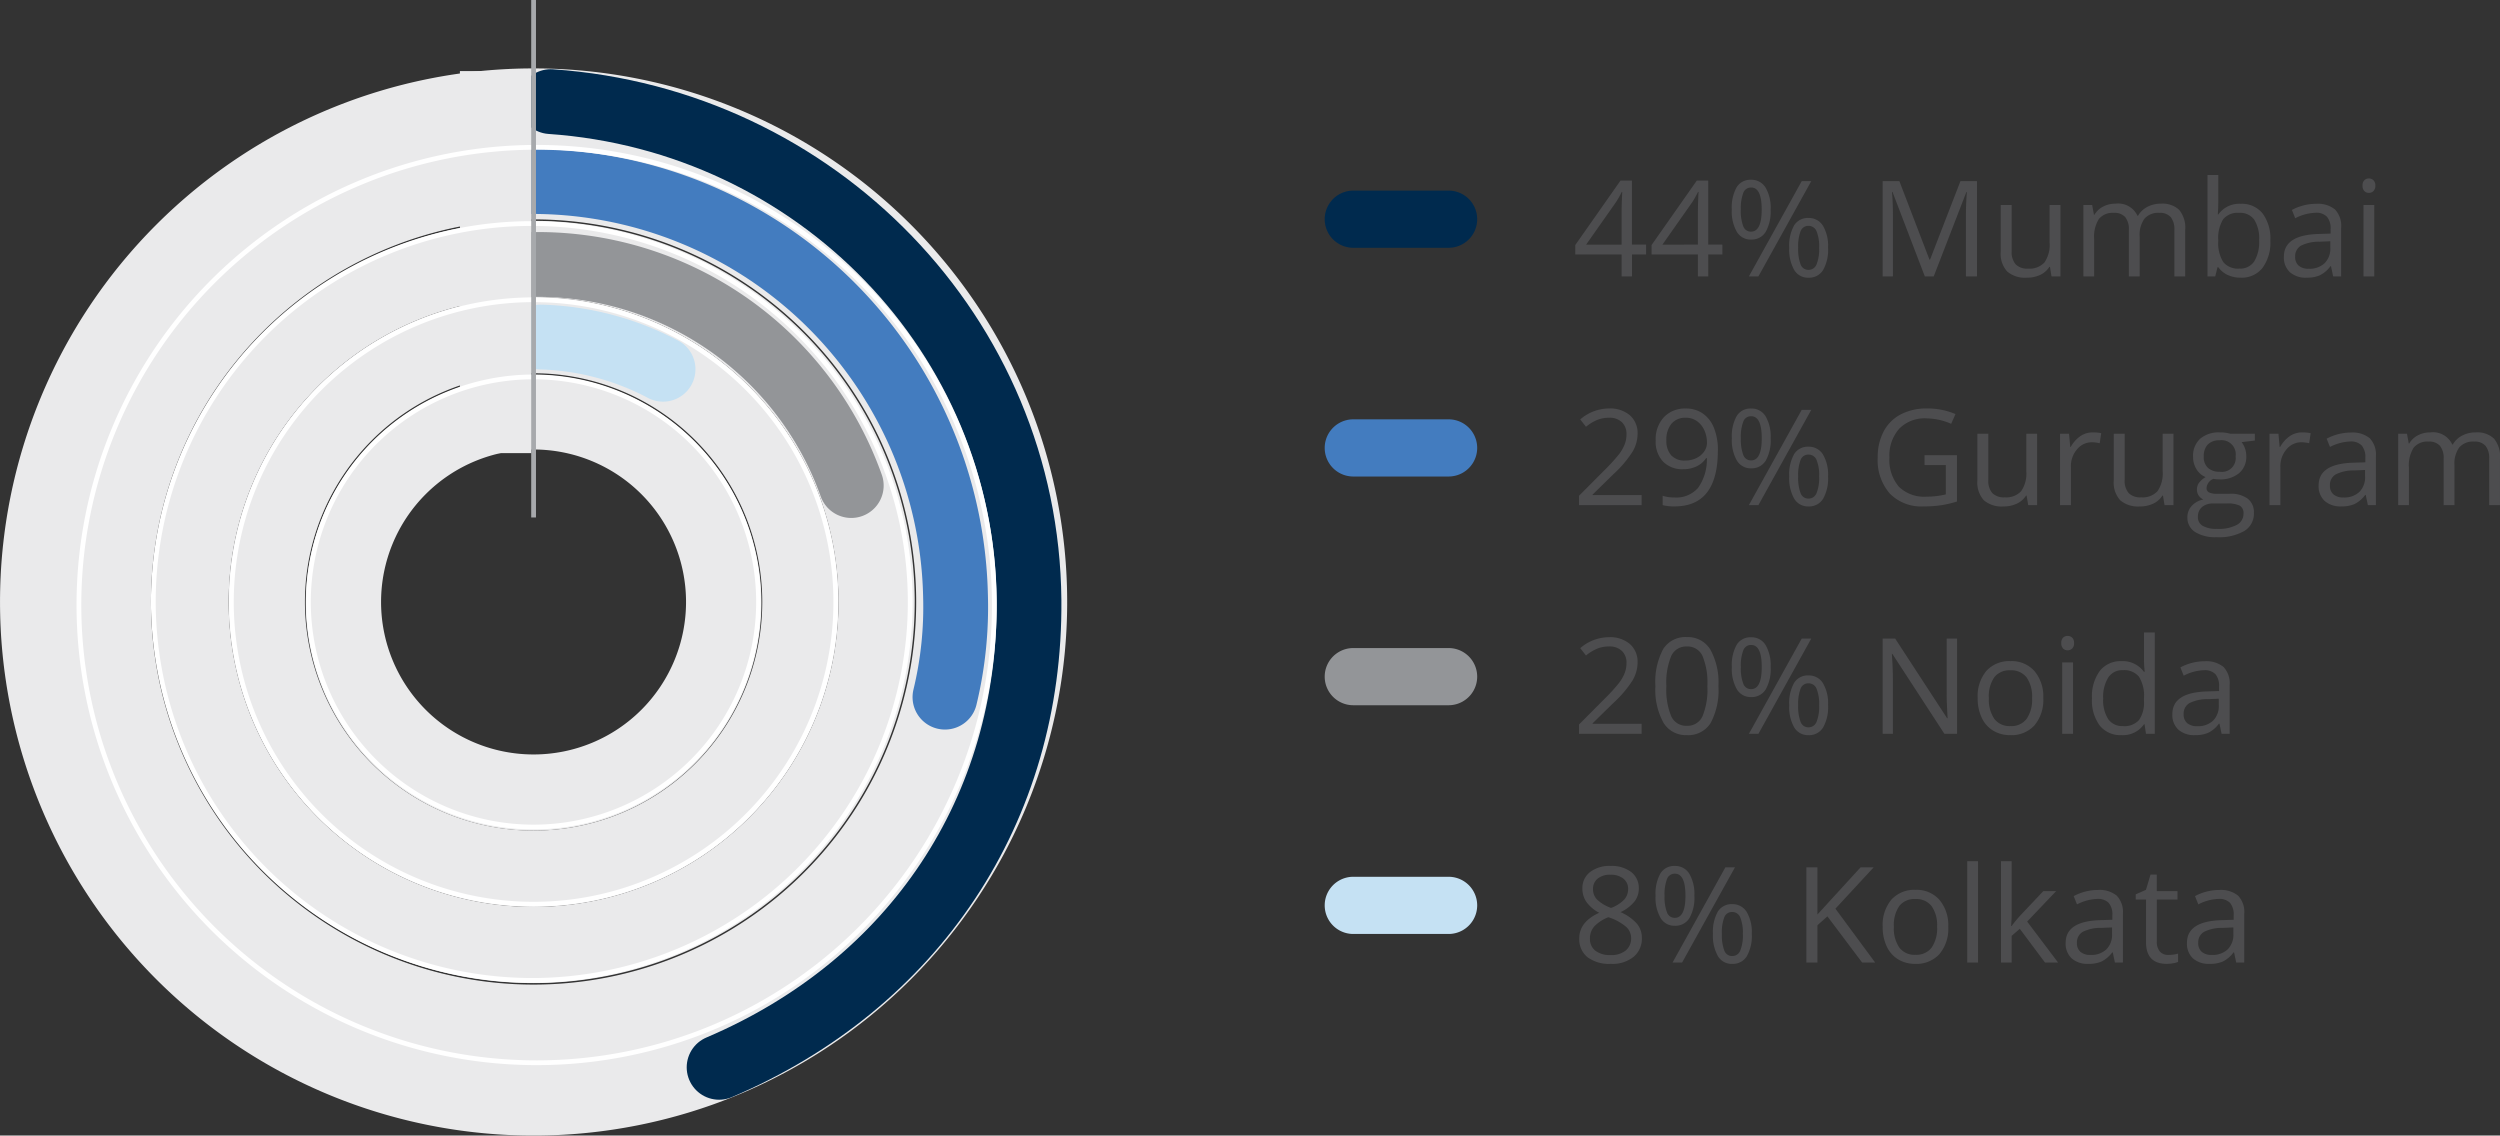 <svg xmlns="http://www.w3.org/2000/svg" xmlns:xlink="http://www.w3.org/1999/xlink" width="262.323" height="119.154" viewBox="0 0 262.323 119.154">
  <rect x="0" y="0" width="262.323" height="119.154" fill="#333333" stroke="none"/>
  <defs>
    <clipPath id="clip-path">
      <rect id="Rectangle_67498" data-name="Rectangle 67498" width="111.978" height="119.153" fill="none"/>
    </clipPath>
    <clipPath id="clip-path-2">
      <path id="Path_974" data-name="Path 974" d="M8,62.348a47.989,47.989,0,1,1,47.989,47.99A47.989,47.989,0,0,1,8,62.348m-8,0A55.988,55.988,0,1,0,55.989,6.36,55.988,55.988,0,0,0,0,62.348" transform="translate(-0.001 -6.36)" fill="none"/>
    </clipPath>
    <clipPath id="clip-path-4">
      <path id="Path_977" data-name="Path 977" d="M14.951,61.457A40.147,40.147,0,1,1,55.1,101.6,40.148,40.148,0,0,1,14.951,61.457m-8.029,0A48.177,48.177,0,1,0,55.1,13.281,48.176,48.176,0,0,0,6.922,61.457" transform="translate(-6.922 -13.281)" fill="none"/>
    </clipPath>
    <clipPath id="clip-path-6">
      <path id="Path_980" data-name="Path 980" d="M22.173,60.524A31.993,31.993,0,1,1,54.165,92.517,31.992,31.992,0,0,1,22.173,60.524m-8,0a39.991,39.991,0,1,0,39.99-39.991,39.99,39.99,0,0,0-39.99,39.991" transform="translate(-14.175 -20.533)" fill="none"/>
    </clipPath>
    <clipPath id="clip-path-8">
      <path id="Path_983" data-name="Path 983" d="M29.26,59.613a23.994,23.994,0,1,1,23.994,24,23.995,23.995,0,0,1-23.994-24m-8,0A31.993,31.993,0,1,0,53.254,27.62,31.992,31.992,0,0,0,21.261,59.613" transform="translate(-21.261 -27.62)" fill="none"/>
    </clipPath>
  </defs>
  <g id="Group_152441" data-name="Group 152441" transform="translate(-909 -954)">
    <path id="Path_1087" data-name="Path 1087" d="M7.725-2.3H6.241V0H5.154V-2.3H.294v-.991l4.744-6.761h1.2v6.72H7.725ZM5.154-3.329V-6.651q0-.978.068-2.208H5.168a10.272,10.272,0,0,1-.615,1.087L1.429-3.329ZM15.729-2.3H14.246V0H13.159V-2.3H8.3v-.991l4.744-6.761h1.2v6.72h1.483Zm-2.57-1.032V-6.651q0-.978.068-2.208h-.055a10.272,10.272,0,0,1-.615,1.087L9.434-3.329Zm4.5-3.685a4.583,4.583,0,0,0,.253,1.743.851.851,0,0,0,.82.581q1.121,0,1.121-2.324T18.737-9.324a.851.851,0,0,0-.82.574A4.528,4.528,0,0,0,17.664-7.014Zm3.131,0a4.32,4.32,0,0,1-.523,2.355,1.72,1.72,0,0,1-1.535.8,1.678,1.678,0,0,1-1.487-.813,4.289,4.289,0,0,1-.53-2.338,4.342,4.342,0,0,1,.509-2.338,1.68,1.68,0,0,1,1.507-.786,1.716,1.716,0,0,1,1.524.813A4.207,4.207,0,0,1,20.795-7.014ZM23.68-3.008a4.579,4.579,0,0,0,.253,1.747.855.855,0,0,0,.827.578.893.893,0,0,0,.848-.571,4.26,4.26,0,0,0,.273-1.753,4.165,4.165,0,0,0-.273-1.733A.894.894,0,0,0,24.76-5.3a.855.855,0,0,0-.827.564A4.469,4.469,0,0,0,23.68-3.008Zm3.138,0A4.3,4.3,0,0,1,26.294-.66a1.72,1.72,0,0,1-1.535.8,1.674,1.674,0,0,1-1.494-.813,4.319,4.319,0,0,1-.523-2.331,4.342,4.342,0,0,1,.509-2.338,1.68,1.68,0,0,1,1.507-.786,1.728,1.728,0,0,1,1.514.8A4.135,4.135,0,0,1,26.817-3.008ZM25.054-9.994,19.51,0h-1l5.544-9.994ZM36.969,0,33.578-8.859h-.055q.1,1.053.1,2.5V0H32.546V-9.994H34.3L37.461-1.75h.055l3.192-8.244h1.736V0H41.282V-6.439q0-1.107.1-2.406h-.055L37.905,0Zm9.112-7.492v4.86A1.955,1.955,0,0,0,46.5-1.265,1.7,1.7,0,0,0,47.8-.813a2.13,2.13,0,0,0,1.719-.643,3.241,3.241,0,0,0,.543-2.1V-7.492H51.2V0h-.937L50.1-1h-.062a2.262,2.262,0,0,1-.967.848A3.251,3.251,0,0,1,47.66.137a2.864,2.864,0,0,1-2.047-.649,2.765,2.765,0,0,1-.68-2.078v-4.9ZM63.157,0V-4.874a2.023,2.023,0,0,0-.383-1.343,1.481,1.481,0,0,0-1.189-.448,1.92,1.92,0,0,0-1.565.608,2.891,2.891,0,0,0-.506,1.873V0H58.379V-4.874A2.023,2.023,0,0,0,58-6.217a1.49,1.49,0,0,0-1.2-.448,1.853,1.853,0,0,0-1.562.639,3.459,3.459,0,0,0-.5,2.1V0H53.607V-7.492h.923l.185,1.025h.055a2.23,2.23,0,0,1,.906-.854,2.767,2.767,0,0,1,1.309-.308,2.226,2.226,0,0,1,2.3,1.271h.055a2.389,2.389,0,0,1,.971-.93,3.012,3.012,0,0,1,1.449-.342,2.537,2.537,0,0,1,1.9.653,2.921,2.921,0,0,1,.632,2.088V0Zm6.959-7.615A2.785,2.785,0,0,1,72.41-6.607a4.426,4.426,0,0,1,.817,2.854A4.458,4.458,0,0,1,72.4-.885,2.774,2.774,0,0,1,70.116.137a3.242,3.242,0,0,1-1.336-.27,2.513,2.513,0,0,1-1.015-.831h-.082L67.443,0H66.63V-10.637h1.135v2.584q0,.868-.055,1.559h.055A2.694,2.694,0,0,1,70.116-7.615Zm-.164.95A1.981,1.981,0,0,0,68.277-6a3.76,3.76,0,0,0-.513,2.246,3.749,3.749,0,0,0,.526,2.259,2,2,0,0,0,1.688.68,1.75,1.75,0,0,0,1.559-.762,3.917,3.917,0,0,0,.513-2.191,3.765,3.765,0,0,0-.513-2.181A1.817,1.817,0,0,0,69.952-6.665ZM79.816,0l-.226-1.066h-.055a3.153,3.153,0,0,1-1.118.954,3.407,3.407,0,0,1-1.391.25,2.5,2.5,0,0,1-1.747-.574,2.094,2.094,0,0,1-.632-1.634q0-2.27,3.63-2.379l1.271-.041v-.465a1.9,1.9,0,0,0-.379-1.3,1.56,1.56,0,0,0-1.213-.42,4.944,4.944,0,0,0-2.119.574l-.349-.868A5.332,5.332,0,0,1,76.7-7.444a5.255,5.255,0,0,1,1.323-.171,2.854,2.854,0,0,1,1.986.595,2.482,2.482,0,0,1,.646,1.907V0ZM77.253-.8a2.3,2.3,0,0,0,1.665-.581,2.15,2.15,0,0,0,.6-1.627v-.677l-1.135.048a4.128,4.128,0,0,0-1.952.42,1.268,1.268,0,0,0-.6,1.159,1.169,1.169,0,0,0,.373.937A1.546,1.546,0,0,0,77.253-.8ZM84.13,0H83V-7.492H84.13ZM82.9-9.522a.754.754,0,0,1,.191-.571.669.669,0,0,1,.479-.181.669.669,0,0,1,.472.185.74.74,0,0,1,.2.567.752.752,0,0,1-.2.571.662.662,0,0,1-.472.188.655.655,0,0,1-.479-.188A.768.768,0,0,1,82.9-9.522Z" transform="translate(1074 983)" fill="#4d4d4f"/>
    <path id="Path_1088" data-name="Path 1088" d="M7.253,0H.684V-.978L3.315-3.623A19.38,19.38,0,0,0,4.9-5.359a4.431,4.431,0,0,0,.574-1.012,2.9,2.9,0,0,0,.191-1.06A1.68,1.68,0,0,0,5.182-8.7a1.859,1.859,0,0,0-1.347-.468,3.386,3.386,0,0,0-1.179.205,4.7,4.7,0,0,0-1.241.745l-.6-.772a4.607,4.607,0,0,1,3.008-1.148,3.178,3.178,0,0,1,2.208.721,2.48,2.48,0,0,1,.8,1.938A3.743,3.743,0,0,1,6.3-5.6a11.935,11.935,0,0,1-2,2.352L2.112-1.107v.055H7.253Zm8.06-5.011A7.3,7.3,0,0,1,14.5-1.142,2.76,2.76,0,0,1,12,.137,2.737,2.737,0,0,1,9.543-1.172,7.154,7.154,0,0,1,8.7-5.011a7.3,7.3,0,0,1,.813-3.876A2.747,2.747,0,0,1,12-10.151a2.752,2.752,0,0,1,2.471,1.319A7.123,7.123,0,0,1,15.313-5.011Zm-5.462,0a7.319,7.319,0,0,0,.513,3.175A1.715,1.715,0,0,0,12-.841a1.716,1.716,0,0,0,1.644-1.008,7.376,7.376,0,0,0,.509-3.162,7.327,7.327,0,0,0-.509-3.155,1.717,1.717,0,0,0-1.644-1,1.716,1.716,0,0,0-1.634.988A7.271,7.271,0,0,0,9.851-5.011Zm7.813-2a4.583,4.583,0,0,0,.253,1.743.851.851,0,0,0,.82.581q1.121,0,1.121-2.324T18.737-9.324a.851.851,0,0,0-.82.574A4.528,4.528,0,0,0,17.664-7.014Zm3.131,0a4.32,4.32,0,0,1-.523,2.355,1.72,1.72,0,0,1-1.535.8,1.678,1.678,0,0,1-1.487-.813,4.289,4.289,0,0,1-.53-2.338,4.342,4.342,0,0,1,.509-2.338,1.68,1.68,0,0,1,1.507-.786,1.716,1.716,0,0,1,1.524.813A4.207,4.207,0,0,1,20.795-7.014ZM23.68-3.008a4.579,4.579,0,0,0,.253,1.747.855.855,0,0,0,.827.578.893.893,0,0,0,.848-.571,4.26,4.26,0,0,0,.273-1.753,4.165,4.165,0,0,0-.273-1.733A.894.894,0,0,0,24.76-5.3a.855.855,0,0,0-.827.564A4.469,4.469,0,0,0,23.68-3.008Zm3.138,0A4.3,4.3,0,0,1,26.294-.66a1.72,1.72,0,0,1-1.535.8,1.674,1.674,0,0,1-1.494-.813,4.319,4.319,0,0,1-.523-2.331,4.342,4.342,0,0,1,.509-2.338,1.68,1.68,0,0,1,1.507-.786,1.728,1.728,0,0,1,1.514.8A4.135,4.135,0,0,1,26.817-3.008ZM25.054-9.994,19.51,0h-1l5.544-9.994ZM40.353,0H39.026L33.564-8.388H33.51q.109,1.477.109,2.707V0H32.546V-9.994h1.313l5.448,8.354h.055q-.014-.185-.062-1.186t-.034-1.432V-9.994h1.087ZM49.4-3.753a4.133,4.133,0,0,1-.923,2.861A3.25,3.25,0,0,1,45.924.137,3.377,3.377,0,0,1,44.14-.335a3.113,3.113,0,0,1-1.2-1.354,4.717,4.717,0,0,1-.424-2.064,4.127,4.127,0,0,1,.916-2.854,3.24,3.24,0,0,1,2.543-1.022,3.169,3.169,0,0,1,2.5,1.046A4.115,4.115,0,0,1,49.4-3.753Zm-5.708,0a3.556,3.556,0,0,0,.574,2.188,1.993,1.993,0,0,0,1.688.752,2.006,2.006,0,0,0,1.692-.749,3.538,3.538,0,0,0,.578-2.191,3.481,3.481,0,0,0-.578-2.17,2.03,2.03,0,0,0-1.706-.742,2,2,0,0,0-1.682.731A3.52,3.52,0,0,0,43.688-3.753ZM52.521,0H51.386V-7.492h1.135ZM51.29-9.522a.754.754,0,0,1,.191-.571.669.669,0,0,1,.479-.181.669.669,0,0,1,.472.185.74.74,0,0,1,.2.567.752.752,0,0,1-.2.571.662.662,0,0,1-.472.188.655.655,0,0,1-.479-.188A.768.768,0,0,1,51.29-9.522ZM60.026-1h-.062A2.666,2.666,0,0,1,57.613.137a2.782,2.782,0,0,1-2.287-1,4.423,4.423,0,0,1-.817-2.857A4.5,4.5,0,0,1,55.33-6.6a2.76,2.76,0,0,1,2.283-1.025,2.724,2.724,0,0,1,2.338,1.107h.089l-.048-.54-.027-.526v-3.049H61.1V0h-.923Zm-2.27.191a2.066,2.066,0,0,0,1.685-.632,3.2,3.2,0,0,0,.523-2.041v-.239A3.76,3.76,0,0,0,59.435-6a2.012,2.012,0,0,0-1.692-.68,1.737,1.737,0,0,0-1.528.776,3.858,3.858,0,0,0-.53,2.191,3.7,3.7,0,0,0,.526,2.167A1.783,1.783,0,0,0,57.757-.813ZM68.113,0l-.226-1.066h-.055a3.153,3.153,0,0,1-1.118.954,3.407,3.407,0,0,1-1.391.25,2.5,2.5,0,0,1-1.747-.574,2.094,2.094,0,0,1-.632-1.634q0-2.27,3.63-2.379l1.271-.041v-.465a1.9,1.9,0,0,0-.379-1.3,1.56,1.56,0,0,0-1.213-.42,4.944,4.944,0,0,0-2.119.574l-.349-.868A5.332,5.332,0,0,1,65-7.444a5.255,5.255,0,0,1,1.323-.171,2.854,2.854,0,0,1,1.986.595,2.482,2.482,0,0,1,.646,1.907V0ZM65.55-.8a2.3,2.3,0,0,0,1.665-.581,2.15,2.15,0,0,0,.6-1.627v-.677l-1.135.048a4.128,4.128,0,0,0-1.952.42,1.268,1.268,0,0,0-.6,1.159,1.169,1.169,0,0,0,.373.937A1.546,1.546,0,0,0,65.55-.8Z" transform="translate(1074 1031)" fill="#4d4d4f"/>
    <path id="Path_1089" data-name="Path 1089" d="M7.253,0H.684V-.978L3.315-3.623A19.38,19.38,0,0,0,4.9-5.359a4.431,4.431,0,0,0,.574-1.012,2.9,2.9,0,0,0,.191-1.06A1.68,1.68,0,0,0,5.182-8.7a1.859,1.859,0,0,0-1.347-.468,3.386,3.386,0,0,0-1.179.205,4.7,4.7,0,0,0-1.241.745l-.6-.772a4.607,4.607,0,0,1,3.008-1.148,3.178,3.178,0,0,1,2.208.721,2.48,2.48,0,0,1,.8,1.938A3.743,3.743,0,0,1,6.3-5.6a11.935,11.935,0,0,1-2,2.352L2.112-1.107v.055H7.253Zm8-5.729q0,5.865-4.539,5.865A4.622,4.622,0,0,1,9.461,0V-.978A4.019,4.019,0,0,0,10.705-.8a3.027,3.027,0,0,0,2.478-1.015A5.132,5.132,0,0,0,14.1-4.929h-.082a2.433,2.433,0,0,1-1,.865,3.209,3.209,0,0,1-1.4.3A2.818,2.818,0,0,1,9.509-4.56a3.025,3.025,0,0,1-.779-2.215A3.393,3.393,0,0,1,9.6-9.235a3.044,3.044,0,0,1,2.293-.9,3.07,3.07,0,0,1,1.781.523A3.305,3.305,0,0,1,14.848-8.09,6.209,6.209,0,0,1,15.258-5.729ZM11.895-9.167a1.872,1.872,0,0,0-1.511.629,2.624,2.624,0,0,0-.533,1.75,2.275,2.275,0,0,0,.492,1.548,1.882,1.882,0,0,0,1.5.564,2.6,2.6,0,0,0,1.145-.253,2.067,2.067,0,0,0,.824-.69,1.593,1.593,0,0,0,.3-.916,3.131,3.131,0,0,0-.28-1.326,2.312,2.312,0,0,0-.783-.957A1.971,1.971,0,0,0,11.895-9.167Zm5.77,2.153a4.583,4.583,0,0,0,.253,1.743.851.851,0,0,0,.82.581q1.121,0,1.121-2.324T18.737-9.324a.851.851,0,0,0-.82.574A4.528,4.528,0,0,0,17.664-7.014Zm3.131,0a4.32,4.32,0,0,1-.523,2.355,1.72,1.72,0,0,1-1.535.8,1.678,1.678,0,0,1-1.487-.813,4.289,4.289,0,0,1-.53-2.338,4.342,4.342,0,0,1,.509-2.338,1.68,1.68,0,0,1,1.507-.786,1.716,1.716,0,0,1,1.524.813A4.207,4.207,0,0,1,20.795-7.014ZM23.68-3.008a4.579,4.579,0,0,0,.253,1.747.855.855,0,0,0,.827.578.893.893,0,0,0,.848-.571,4.26,4.26,0,0,0,.273-1.753,4.165,4.165,0,0,0-.273-1.733A.894.894,0,0,0,24.76-5.3a.855.855,0,0,0-.827.564A4.469,4.469,0,0,0,23.68-3.008Zm3.138,0A4.3,4.3,0,0,1,26.294-.66a1.72,1.72,0,0,1-1.535.8,1.674,1.674,0,0,1-1.494-.813,4.319,4.319,0,0,1-.523-2.331,4.342,4.342,0,0,1,.509-2.338,1.68,1.68,0,0,1,1.507-.786,1.728,1.728,0,0,1,1.514.8A4.135,4.135,0,0,1,26.817-3.008ZM25.054-9.994,19.51,0h-1l5.544-9.994ZM36.941-5.236h3.4v4.86a10.922,10.922,0,0,1-1.613.383,12.282,12.282,0,0,1-1.9.13,4.606,4.606,0,0,1-3.534-1.35A5.321,5.321,0,0,1,32.026-5a5.717,5.717,0,0,1,.625-2.731,4.23,4.23,0,0,1,1.8-1.791,5.835,5.835,0,0,1,2.755-.619,7.529,7.529,0,0,1,2.98.588l-.451,1.025a6.658,6.658,0,0,0-2.6-.574,3.729,3.729,0,0,0-2.851,1.087A4.218,4.218,0,0,0,33.257-5a4.311,4.311,0,0,0,.988,3.069,3.8,3.8,0,0,0,2.9,1.046,8.622,8.622,0,0,0,2.03-.239V-4.2H36.941Zm6.692-2.256v4.86a1.955,1.955,0,0,0,.417,1.367,1.7,1.7,0,0,0,1.306.451,2.13,2.13,0,0,0,1.719-.643,3.241,3.241,0,0,0,.543-2.1V-7.492h1.135V0h-.937l-.164-1h-.062a2.262,2.262,0,0,1-.967.848,3.251,3.251,0,0,1-1.412.294,2.864,2.864,0,0,1-2.047-.649,2.765,2.765,0,0,1-.68-2.078v-4.9Zm10.944-.137a4.44,4.44,0,0,1,.9.082l-.157,1.053a3.865,3.865,0,0,0-.82-.1,2,2,0,0,0-1.555.738,2.692,2.692,0,0,0-.646,1.839V0H51.16V-7.492H52.1l.13,1.388h.055a3.293,3.293,0,0,1,1-1.128A2.262,2.262,0,0,1,54.578-7.629Zm3.363.137v4.86a1.955,1.955,0,0,0,.417,1.367,1.7,1.7,0,0,0,1.306.451,2.13,2.13,0,0,0,1.719-.643,3.241,3.241,0,0,0,.543-2.1V-7.492h1.135V0h-.937l-.164-1H61.9a2.262,2.262,0,0,1-.967.848,3.251,3.251,0,0,1-1.412.294,2.864,2.864,0,0,1-2.047-.649,2.765,2.765,0,0,1-.68-2.078v-4.9Zm13.658,0v.718l-1.388.164a2.385,2.385,0,0,1,.342.625,2.387,2.387,0,0,1,.15.872,2.215,2.215,0,0,1-.752,1.757,3.033,3.033,0,0,1-2.064.656,3.438,3.438,0,0,1-.629-.055,1.117,1.117,0,0,0-.725.964.49.49,0,0,0,.253.455,1.848,1.848,0,0,0,.868.147h1.326a2.97,2.97,0,0,1,1.87.513A1.781,1.781,0,0,1,71.5.813a2.127,2.127,0,0,1-1,1.9,5.342,5.342,0,0,1-2.912.653,3.979,3.979,0,0,1-2.266-.547,1.766,1.766,0,0,1-.8-1.545A1.735,1.735,0,0,1,64.969.089,2.228,2.228,0,0,1,66.2-.588a1.187,1.187,0,0,1-.482-.4,1.067,1.067,0,0,1-.195-.636,1.207,1.207,0,0,1,.219-.718,2.3,2.3,0,0,1,.69-.595,2.024,2.024,0,0,1-.947-.813,2.39,2.39,0,0,1-.366-1.312,2.424,2.424,0,0,1,.738-1.9,3.014,3.014,0,0,1,2.092-.667,3.8,3.8,0,0,1,1.06.137Zm-5.975,8.75a1.017,1.017,0,0,0,.513.923,2.83,2.83,0,0,0,1.47.314,4.1,4.1,0,0,0,2.116-.427A1.308,1.308,0,0,0,70.41.909a.917.917,0,0,0-.376-.844,2.92,2.92,0,0,0-1.415-.236h-1.36a1.792,1.792,0,0,0-1.2.369A1.319,1.319,0,0,0,65.625,1.258Zm.615-6.351A1.525,1.525,0,0,0,66.685-3.9a1.774,1.774,0,0,0,1.237.4,1.447,1.447,0,0,0,1.661-1.613A1.489,1.489,0,0,0,67.9-6.8a1.665,1.665,0,0,0-1.23.431A1.734,1.734,0,0,0,66.24-5.093ZM76.556-7.629a4.44,4.44,0,0,1,.9.082l-.157,1.053a3.865,3.865,0,0,0-.82-.1,2,2,0,0,0-1.555.738,2.692,2.692,0,0,0-.646,1.839V0H73.138V-7.492h.937L74.2-6.1h.055a3.293,3.293,0,0,1,1-1.128A2.262,2.262,0,0,1,76.556-7.629ZM83.46,0l-.226-1.066H83.18a3.153,3.153,0,0,1-1.118.954,3.407,3.407,0,0,1-1.391.25,2.5,2.5,0,0,1-1.747-.574,2.094,2.094,0,0,1-.632-1.634q0-2.27,3.63-2.379l1.271-.041v-.465a1.9,1.9,0,0,0-.379-1.3,1.56,1.56,0,0,0-1.213-.42,4.944,4.944,0,0,0-2.119.574l-.349-.868a5.332,5.332,0,0,1,1.213-.472,5.255,5.255,0,0,1,1.323-.171,2.854,2.854,0,0,1,1.986.595A2.482,2.482,0,0,1,84.3-5.113V0ZM80.9-.8a2.3,2.3,0,0,0,1.665-.581,2.15,2.15,0,0,0,.6-1.627v-.677l-1.135.048a4.128,4.128,0,0,0-1.952.42,1.268,1.268,0,0,0-.6,1.159,1.169,1.169,0,0,0,.373.937A1.546,1.546,0,0,0,80.9-.8ZM96.188,0V-4.874a2.023,2.023,0,0,0-.383-1.343,1.481,1.481,0,0,0-1.189-.448,1.92,1.92,0,0,0-1.565.608,2.891,2.891,0,0,0-.506,1.873V0H91.41V-4.874a2.023,2.023,0,0,0-.383-1.343,1.49,1.49,0,0,0-1.2-.448,1.853,1.853,0,0,0-1.562.639,3.459,3.459,0,0,0-.5,2.1V0H86.639V-7.492h.923l.185,1.025H87.8a2.23,2.23,0,0,1,.906-.854,2.767,2.767,0,0,1,1.309-.308,2.226,2.226,0,0,1,2.3,1.271h.055a2.389,2.389,0,0,1,.971-.93,3.012,3.012,0,0,1,1.449-.342,2.537,2.537,0,0,1,1.9.653,2.921,2.921,0,0,1,.632,2.088V0Z" transform="translate(1074 1007)" fill="#4d4d4f"/>
    <path id="Path_1090" data-name="Path 1090" d="M3.992-10.138A3.389,3.389,0,0,1,6.159-9.5a2.12,2.12,0,0,1,.8,1.757A2.187,2.187,0,0,1,6.5-6.4,4.046,4.046,0,0,1,5.038-5.291a4.918,4.918,0,0,1,1.729,1.22,2.3,2.3,0,0,1,.513,1.48A2.479,2.479,0,0,1,6.412-.6,3.544,3.544,0,0,1,4.033.137a3.81,3.81,0,0,1-2.461-.7A2.414,2.414,0,0,1,.711-2.55q0-1.716,2.092-2.673A3.861,3.861,0,0,1,1.449-6.375a2.45,2.45,0,0,1-.41-1.384,2.109,2.109,0,0,1,.8-1.733A3.331,3.331,0,0,1,3.992-10.138ZM1.832-2.522A1.547,1.547,0,0,0,2.4-1.244a2.5,2.5,0,0,0,1.6.458,2.388,2.388,0,0,0,1.586-.479,1.626,1.626,0,0,0,.567-1.312,1.6,1.6,0,0,0-.533-1.179,5.44,5.44,0,0,0-1.859-1,4.046,4.046,0,0,0-1.477.967A1.874,1.874,0,0,0,1.832-2.522ZM3.979-9.215a2.012,2.012,0,0,0-1.34.41,1.36,1.36,0,0,0-.485,1.094,1.565,1.565,0,0,0,.4,1.08,4.212,4.212,0,0,0,1.49.9A3.733,3.733,0,0,0,5.431-6.61a1.633,1.633,0,0,0,.407-1.1,1.345,1.345,0,0,0-.5-1.1A2.089,2.089,0,0,0,3.979-9.215Zm5.681,2.2a4.583,4.583,0,0,0,.253,1.743.851.851,0,0,0,.82.581q1.121,0,1.121-2.324T10.732-9.324a.851.851,0,0,0-.82.574A4.528,4.528,0,0,0,9.659-7.014Zm3.131,0a4.32,4.32,0,0,1-.523,2.355,1.72,1.72,0,0,1-1.535.8,1.678,1.678,0,0,1-1.487-.813,4.289,4.289,0,0,1-.53-2.338,4.342,4.342,0,0,1,.509-2.338,1.68,1.68,0,0,1,1.507-.786,1.716,1.716,0,0,1,1.524.813A4.207,4.207,0,0,1,12.79-7.014Zm2.885,4.006a4.579,4.579,0,0,0,.253,1.747.855.855,0,0,0,.827.578.893.893,0,0,0,.848-.571,4.26,4.26,0,0,0,.273-1.753A4.165,4.165,0,0,0,17.6-4.741a.894.894,0,0,0-.848-.564.855.855,0,0,0-.827.564A4.469,4.469,0,0,0,15.675-3.008Zm3.138,0A4.3,4.3,0,0,1,18.29-.66a1.72,1.72,0,0,1-1.535.8,1.674,1.674,0,0,1-1.494-.813,4.319,4.319,0,0,1-.523-2.331,4.342,4.342,0,0,1,.509-2.338,1.68,1.68,0,0,1,1.507-.786,1.728,1.728,0,0,1,1.514.8A4.135,4.135,0,0,1,18.813-3.008ZM17.049-9.994,11.5,0h-1l5.544-9.994ZM31.76,0H30.393L26.749-4.847l-1.046.93V0H24.541V-9.994H25.7v4.956l4.532-4.956h1.374L27.59-5.653Zm7.67-3.753a4.133,4.133,0,0,1-.923,2.861A3.25,3.25,0,0,1,35.957.137a3.377,3.377,0,0,1-1.784-.472,3.113,3.113,0,0,1-1.2-1.354,4.717,4.717,0,0,1-.424-2.064,4.127,4.127,0,0,1,.916-2.854A3.24,3.24,0,0,1,36-7.629a3.169,3.169,0,0,1,2.5,1.046A4.115,4.115,0,0,1,39.43-3.753Zm-5.708,0A3.556,3.556,0,0,0,34.3-1.565a1.993,1.993,0,0,0,1.688.752,2.006,2.006,0,0,0,1.692-.749,3.538,3.538,0,0,0,.578-2.191,3.481,3.481,0,0,0-.578-2.17,2.03,2.03,0,0,0-1.706-.742,2,2,0,0,0-1.682.731A3.52,3.52,0,0,0,33.722-3.753ZM42.554,0H41.419V-10.637h1.135Zm3.527-3.835a13.345,13.345,0,0,1,.9-1.094L49.4-7.492h1.347L47.708-4.3,50.955,0H49.581L46.936-3.541l-.854.738V0H44.96V-10.637h1.121V-5q0,.376-.055,1.162ZM56.916,0,56.69-1.066h-.055a3.153,3.153,0,0,1-1.118.954,3.407,3.407,0,0,1-1.391.25A2.5,2.5,0,0,1,52.38-.437a2.094,2.094,0,0,1-.632-1.634q0-2.27,3.63-2.379l1.271-.041v-.465a1.9,1.9,0,0,0-.379-1.3,1.56,1.56,0,0,0-1.213-.42,4.944,4.944,0,0,0-2.119.574l-.349-.868A5.332,5.332,0,0,1,53.8-7.444a5.255,5.255,0,0,1,1.323-.171,2.854,2.854,0,0,1,1.986.595,2.482,2.482,0,0,1,.646,1.907V0ZM54.353-.8a2.3,2.3,0,0,0,1.665-.581,2.15,2.15,0,0,0,.6-1.627v-.677l-1.135.048a4.128,4.128,0,0,0-1.952.42,1.268,1.268,0,0,0-.6,1.159,1.169,1.169,0,0,0,.373.937A1.546,1.546,0,0,0,54.353-.8Zm8.162,0A3.707,3.707,0,0,0,63.1-.844a3.761,3.761,0,0,0,.444-.092v.868A2.074,2.074,0,0,1,63,.079a4.081,4.081,0,0,1-.646.058q-2.174,0-2.174-2.29V-6.61H59.1v-.547l1.073-.472.479-1.6h.656v1.736h2.174v.882H61.312V-2.2a1.517,1.517,0,0,0,.321,1.039A1.118,1.118,0,0,0,62.515-.8Zm7.13.8-.226-1.066h-.055a3.153,3.153,0,0,1-1.118.954,3.407,3.407,0,0,1-1.391.25,2.5,2.5,0,0,1-1.747-.574,2.094,2.094,0,0,1-.632-1.634q0-2.27,3.63-2.379l1.271-.041v-.465A1.9,1.9,0,0,0,69-6.258a1.56,1.56,0,0,0-1.213-.42,4.944,4.944,0,0,0-2.119.574l-.349-.868a5.332,5.332,0,0,1,1.213-.472,5.255,5.255,0,0,1,1.323-.171,2.854,2.854,0,0,1,1.986.595,2.482,2.482,0,0,1,.646,1.907V0ZM67.081-.8a2.3,2.3,0,0,0,1.665-.581,2.15,2.15,0,0,0,.6-1.627v-.677l-1.135.048a4.128,4.128,0,0,0-1.952.42,1.268,1.268,0,0,0-.6,1.159,1.169,1.169,0,0,0,.373.937A1.546,1.546,0,0,0,67.081-.8Z" transform="translate(1074 1055)" fill="#4d4d4f"/>
    <path id="Path_1083" data-name="Path 1083" d="M3,0H13a3,3,0,0,1,0,6H3A3,3,0,0,1,3,0Z" transform="translate(1048 974)" fill="#002a4e"/>
    <path id="Path_1084" data-name="Path 1084" d="M3,0H13a3,3,0,0,1,0,6H3A3,3,0,0,1,3,0Z" transform="translate(1048 1022)" fill="#939598"/>
    <path id="Path_1085" data-name="Path 1085" d="M3,0H13a3,3,0,0,1,0,6H3A3,3,0,0,1,3,0Z" transform="translate(1048 998)" fill="#437cbf"/>
    <path id="Path_1086" data-name="Path 1086" d="M3,0H13a3,3,0,0,1,0,6H3A3,3,0,0,1,3,0Z" transform="translate(1048 1046)" fill="#c5e1f3"/>
    <g id="Group_152408" data-name="Group 152408" transform="translate(909 954)">
      <g id="Group_152391" data-name="Group 152391" transform="translate(0 0)">
        <g id="Group_152390" data-name="Group 152390" clip-path="url(#clip-path)">
          <path id="Path_972" data-name="Path 972" d="M103.978,62.348a47.989,47.989,0,1,1-47.989-47.99,47.989,47.989,0,0,1,47.989,47.99m8,0a55.988,55.988,0,1,0-55.988,55.988,55.988,55.988,0,0,0,55.988-55.988" transform="translate(0 0.818)" fill="#eaeaeb"/>
        </g>
      </g>
      <g id="Group_152393" data-name="Group 152393" transform="translate(0.001 7.178)">
        <g id="Group_152392" data-name="Group 152392" clip-path="url(#clip-path-2)">
          <path id="Path_973" data-name="Path 973" d="M51.2,9.447c27.848,1.922,49.941,24.525,50.184,52.325.192,21.893-12,40.272-32.516,49.006" transform="translate(6.586 -5.963)" fill="none" stroke="#002a4e" stroke-linecap="round" stroke-linejoin="round" stroke-width="6.8"/>
        </g>
      </g>
      <g id="Group_152395" data-name="Group 152395" transform="translate(0 0)">
        <g id="Group_152394" data-name="Group 152394" clip-path="url(#clip-path)">
          <path id="Path_975" data-name="Path 975" d="M95.245,61.457A40.147,40.147,0,1,1,55.1,21.31,40.148,40.148,0,0,1,95.245,61.457m8.029,0A48.176,48.176,0,1,0,55.1,109.634a48.177,48.177,0,0,0,48.176-48.176" transform="translate(0.89 1.709)" fill="#eaeaeb"/>
        </g>
      </g>
      <g id="Group_152397" data-name="Group 152397" transform="translate(7.812 14.99)">
        <g id="Group_152396" data-name="Group 152396" clip-path="url(#clip-path-4)">
          <path id="Path_976" data-name="Path 976" d="M48.838,16.883a44.419,44.419,0,0,1,45.14,43.41,40.241,40.241,0,0,1-1.106,10.686" transform="translate(-1.53 -12.818)" fill="none" stroke="#437cbf" stroke-linecap="round" stroke-linejoin="round" stroke-width="6.8"/>
        </g>
      </g>
      <g id="Group_152399" data-name="Group 152399" transform="translate(0 0)">
        <g id="Group_152398" data-name="Group 152398" clip-path="url(#clip-path)">
          <path id="Path_978" data-name="Path 978" d="M86.158,60.524A31.993,31.993,0,1,1,54.165,28.531,31.993,31.993,0,0,1,86.158,60.524m8,0a39.991,39.991,0,1,0-39.991,39.991A39.991,39.991,0,0,0,94.157,60.524" transform="translate(1.823 2.641)" fill="#eaeaeb"/>
        </g>
      </g>
      <g id="Group_152401" data-name="Group 152401" transform="translate(15.999 23.175)">
        <g id="Group_152400" data-name="Group 152400" clip-path="url(#clip-path-6)">
          <path id="Path_979" data-name="Path 979" d="M49.329,24.594a34.905,34.905,0,0,1,33.646,23.19" transform="translate(-9.653 -20.011)" fill="none" stroke="#939598" stroke-linecap="round" stroke-linejoin="round" stroke-width="6.8"/>
        </g>
      </g>
      <g id="Group_152403" data-name="Group 152403" transform="translate(0 0)">
        <g id="Group_152402" data-name="Group 152402" clip-path="url(#clip-path)">
          <path id="Path_981" data-name="Path 981" d="M77.249,59.613a23.994,23.994,0,1,1-23.994-24,23.995,23.995,0,0,1,23.994,24m8,0A31.993,31.993,0,1,0,53.255,91.605,31.994,31.994,0,0,0,85.247,59.613" transform="translate(2.735 3.553)" fill="#eaeaeb"/>
        </g>
      </g>
      <g id="Group_152405" data-name="Group 152405" transform="translate(23.996 31.173)">
        <g id="Group_152404" data-name="Group 152404" clip-path="url(#clip-path-8)">
          <path id="Path_982" data-name="Path 982" d="M50.267,31.334a29.147,29.147,0,0,1,12.838,3.38" transform="translate(-17.529 -27.142)" fill="none" stroke="#c5e1f3" stroke-linecap="round" stroke-linejoin="round" stroke-width="6.8"/>
        </g>
      </g>
      <g id="Group_152407" data-name="Group 152407" transform="translate(0 0)">
        <g id="Group_152406" data-name="Group 152406" clip-path="url(#clip-path)">
          <path id="Path_984" data-name="Path 984" d="M68.328,58.7a16,16,0,1,1-16-16,16,16,0,0,1,16,16m7.912,0a23.908,23.908,0,1,0-23.908,24,23.952,23.952,0,0,0,23.908-24" transform="translate(3.657 4.465)" fill="#eaeaeb"/>
          <rect id="Rectangle_67502" data-name="Rectangle 67502" width="7.5" height="40.087" transform="translate(48.258 7.459)" fill="#eaeaeb"/>
          <path id="Path_985" data-name="Path 985" d="M53.221,91.291a31.711,31.711,0,1,0-31.71-31.71A31.711,31.711,0,0,0,53.221,91.291Z" transform="translate(2.767 3.585)" fill="none" stroke="#fff" stroke-width="0.5"/>
          <path id="Path_986" data-name="Path 986" d="M55.386,109.752A48.028,48.028,0,1,0,7.337,61.724,48.039,48.039,0,0,0,55.386,109.752Z" transform="translate(0.944 1.762)" fill="none" stroke="#fff" stroke-width="0.5"/>
          <path id="Path_987" data-name="Path 987" d="M54.155,100.2a39.709,39.709,0,1,0-39.9-39.708A39.806,39.806,0,0,0,54.155,100.2Z" transform="translate(1.834 2.674)" fill="none" stroke="#fff" stroke-width="0.5"/>
          <path id="Path_988" data-name="Path 988" d="M52.3,82.272A23.615,23.615,0,1,0,28.674,58.659,23.62,23.62,0,0,0,52.3,82.272Z" transform="translate(3.689 4.508)" fill="none" stroke="#fff" stroke-width="0.5"/>
          <line id="Line_732" data-name="Line 732" y2="54.298" transform="translate(55.989)" fill="none" stroke="#a7a9ac" stroke-width="0.5"/>
        </g>
      </g>
    </g>
  </g>
</svg>
